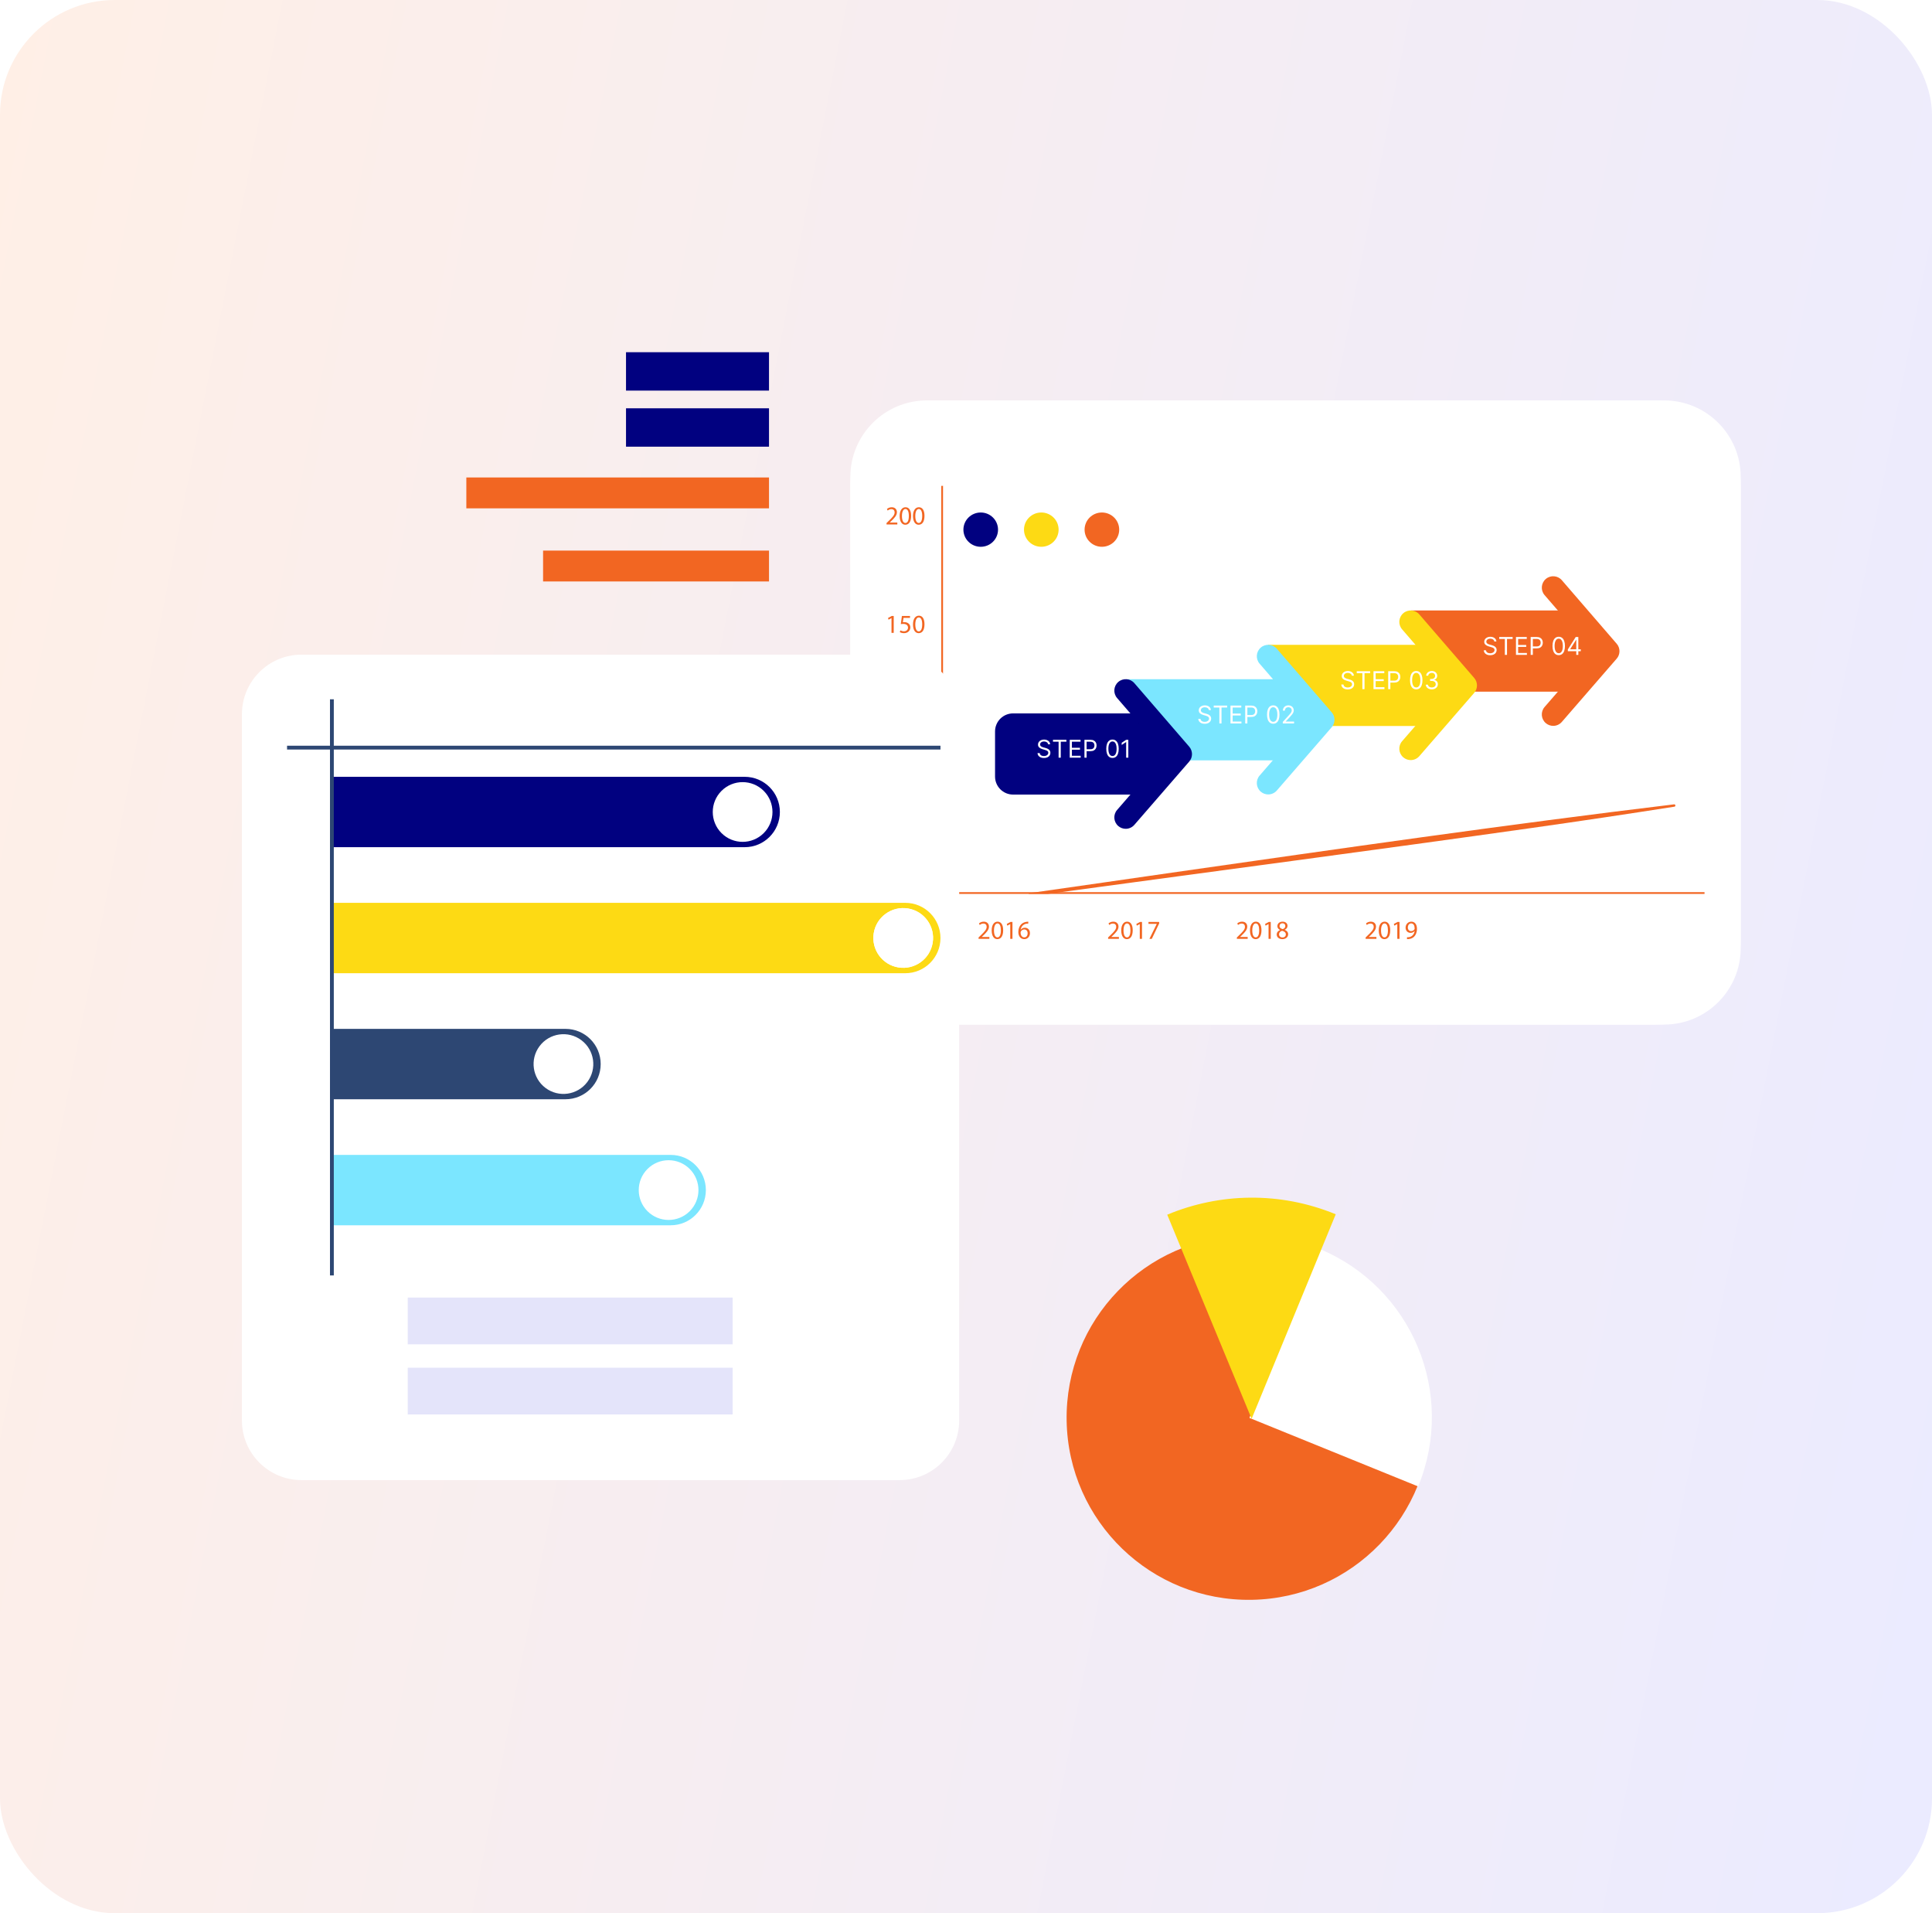 <svg xmlns="http://www.w3.org/2000/svg" width="505" height="500" viewBox="0 0 505 500" fill="none"><rect width="505" height="500" rx="30" fill="url(#paint0_linear_337_1146)"></rect><path d="M432.756 267.765H244.516C232.23 267.765 222.271 257.806 222.271 245.52V126.887C222.271 114.601 232.23 104.643 244.516 104.643H432.756C445.041 104.643 455 114.601 455 126.887V245.52C455 257.806 445.041 267.765 432.756 267.765Z" fill="white"></path><g filter="url(#filter0_d_337_1146)"><path d="M434.98 267.765H242.291C231.235 267.765 222.271 258.801 222.271 247.745V124.662C222.271 113.606 231.235 104.643 242.291 104.643H434.98C446.037 104.643 455 113.606 455 124.662V247.745C455 258.801 446.037 267.765 434.98 267.765Z" fill="white"></path></g><path d="M260.872 138.419C260.872 135.944 258.847 133.938 256.348 133.938C253.849 133.938 251.823 135.944 251.823 138.419C251.823 140.893 253.849 142.9 256.348 142.9C258.846 142.9 260.872 140.893 260.872 138.419Z" fill="#010180"></path><path d="M276.708 138.419C276.708 135.944 274.682 133.938 272.183 133.938C269.684 133.938 267.659 135.944 267.659 138.419C267.659 140.893 269.684 142.9 272.183 142.9C274.682 142.9 276.708 140.893 276.708 138.419Z" fill="#FDDA14"></path><path d="M292.545 138.419C292.545 135.944 290.519 133.938 288.02 133.938C285.521 133.938 283.496 135.944 283.496 138.419C283.496 140.893 285.521 142.9 288.02 142.9C290.519 142.9 292.545 140.893 292.545 138.419Z" fill="#F26622"></path><path d="M411.17 180.758H371.832L368.887 159.541H411.17L420.33 170.149L411.17 180.758Z" fill="#F26622"></path><path d="M405.987 189.699C405.295 189.699 404.6 189.459 404.036 188.971C402.792 187.892 402.659 186.011 403.738 184.768L416.39 170.18L403.734 155.524C402.659 154.279 402.797 152.397 404.042 151.322C405.287 150.247 407.168 150.384 408.244 151.631L422.586 168.238C423.554 169.358 423.553 171.02 422.582 172.137L408.24 188.673C407.649 189.352 406.821 189.699 405.987 189.699Z" fill="#F26622"></path><path d="M373.923 189.736H334.585L331.421 168.52H373.923L383.083 179.128L373.923 189.736Z" fill="#FDDA14"></path><path d="M368.74 198.643C368.048 198.643 367.353 198.402 366.789 197.914C365.546 196.835 365.412 194.954 366.491 193.711L379.144 179.123L366.488 164.468C365.412 163.222 365.55 161.34 366.796 160.266C368.039 159.19 369.921 159.327 370.998 160.574L385.34 177.181C386.307 178.301 386.306 179.963 385.335 181.081L370.994 197.616C370.403 198.294 369.574 198.643 368.74 198.643Z" fill="#FDDA14"></path><path d="M336.676 198.716H297.34L294.575 177.5H336.676L345.836 188.108L336.676 198.716Z" fill="#7BE6FF"></path><path d="M331.494 207.621C330.802 207.621 330.107 207.381 329.543 206.893C328.3 205.814 328.166 203.933 329.245 202.69L341.898 188.102L329.242 173.446C328.166 172.201 328.304 170.319 329.55 169.244C330.794 168.169 332.675 168.306 333.752 169.552L348.094 186.16C349.061 187.28 349.06 188.942 348.089 190.059L333.747 206.595C333.157 207.273 332.328 207.621 331.494 207.621Z" fill="#7BE6FF"></path><path d="M299.429 207.658H264.804C262.202 207.658 260.093 205.548 260.093 202.947V191.153C260.093 188.55 262.203 186.441 264.804 186.441H299.429L308.591 197.05L299.429 207.658Z" fill="#010180"></path><path d="M294.248 216.602C293.556 216.602 292.861 216.361 292.297 215.873C291.053 214.794 290.92 212.913 291.999 211.67L304.651 197.082L291.996 182.427C290.92 181.181 291.058 179.299 292.304 178.225C293.548 177.149 295.431 177.286 296.506 178.533L310.847 195.14C311.815 196.26 311.814 197.922 310.843 199.04L296.501 215.575C295.911 216.253 295.082 216.602 294.248 216.602Z" fill="#010180"></path><path d="M273.948 194.513C273.921 194.281 273.81 194.102 273.615 193.974C273.42 193.846 273.181 193.782 272.898 193.782C272.691 193.782 272.51 193.816 272.355 193.882C272.201 193.949 272.081 194.042 271.994 194.159C271.909 194.276 271.866 194.409 271.866 194.558C271.866 194.683 271.896 194.79 271.955 194.88C272.016 194.969 272.094 195.042 272.188 195.102C272.282 195.16 272.381 195.207 272.485 195.246C272.588 195.282 272.683 195.312 272.77 195.335L273.245 195.462C273.367 195.494 273.502 195.539 273.651 195.595C273.802 195.651 273.946 195.728 274.083 195.825C274.221 195.921 274.336 196.045 274.425 196.195C274.515 196.346 274.56 196.531 274.56 196.75C274.56 197.003 274.494 197.231 274.362 197.435C274.231 197.639 274.039 197.801 273.786 197.921C273.535 198.042 273.23 198.102 272.871 198.102C272.536 198.102 272.246 198.048 272.001 197.94C271.757 197.832 271.565 197.681 271.425 197.488C271.287 197.294 271.209 197.07 271.19 196.814H271.775C271.79 196.991 271.849 197.137 271.953 197.252C272.058 197.367 272.19 197.452 272.35 197.508C272.511 197.563 272.685 197.59 272.871 197.59C273.087 197.59 273.281 197.555 273.453 197.485C273.625 197.414 273.761 197.315 273.862 197.188C273.962 197.061 274.012 196.911 274.012 196.741C274.012 196.586 273.969 196.459 273.882 196.362C273.795 196.265 273.681 196.185 273.54 196.125C273.398 196.064 273.245 196.01 273.081 195.965L272.505 195.8C272.14 195.695 271.851 195.545 271.638 195.351C271.425 195.156 271.318 194.901 271.318 194.586C271.318 194.324 271.389 194.096 271.53 193.901C271.674 193.704 271.865 193.552 272.106 193.444C272.348 193.335 272.618 193.28 272.916 193.28C273.218 193.28 273.486 193.334 273.72 193.442C273.954 193.548 274.14 193.695 274.277 193.88C274.416 194.066 274.489 194.277 274.496 194.513H273.948ZM275.235 193.846V193.344H278.742V193.846H277.272V198.02H276.706V193.846H275.235ZM279.616 198.02V193.344H282.438V193.846H280.182V195.426H282.292V195.928H280.182V197.517H282.475V198.02H279.616ZM283.459 198.02V193.344H285.039C285.405 193.344 285.705 193.41 285.938 193.542C286.173 193.673 286.346 193.851 286.459 194.074C286.571 194.298 286.628 194.548 286.628 194.823C286.628 195.099 286.571 195.349 286.459 195.574C286.348 195.8 286.176 195.979 285.943 196.113C285.71 196.246 285.412 196.312 285.048 196.312H283.915V195.809H285.029C285.281 195.809 285.482 195.766 285.634 195.679C285.787 195.593 285.897 195.475 285.966 195.328C286.036 195.179 286.071 195.01 286.071 194.823C286.071 194.636 286.036 194.468 285.966 194.321C285.897 194.173 285.786 194.058 285.632 193.974C285.478 193.889 285.275 193.846 285.02 193.846H284.025V198.02H283.459ZM290.791 198.083C290.447 198.083 290.154 197.99 289.912 197.803C289.67 197.614 289.485 197.341 289.357 196.983C289.229 196.624 289.165 196.19 289.165 195.682C289.165 195.176 289.229 194.745 289.357 194.387C289.487 194.028 289.672 193.754 289.914 193.565C290.158 193.375 290.45 193.28 290.791 193.28C291.132 193.28 291.423 193.375 291.665 193.565C291.909 193.754 292.095 194.028 292.222 194.387C292.352 194.745 292.417 195.176 292.417 195.682C292.417 196.19 292.353 196.624 292.225 196.983C292.097 197.341 291.912 197.614 291.67 197.803C291.428 197.99 291.135 198.083 290.791 198.083ZM290.791 197.581C291.132 197.581 291.397 197.417 291.585 197.088C291.774 196.759 291.869 196.29 291.869 195.682C291.869 195.277 291.825 194.932 291.738 194.647C291.653 194.363 291.53 194.146 291.369 193.997C291.209 193.847 291.016 193.773 290.791 193.773C290.453 193.773 290.189 193.94 289.999 194.273C289.808 194.605 289.713 195.074 289.713 195.682C289.713 196.086 289.756 196.43 289.841 196.714C289.926 196.997 290.049 197.212 290.209 197.36C290.37 197.507 290.564 197.581 290.791 197.581ZM294.928 193.344V198.02H294.362V193.937H294.334L293.193 194.695V194.12L294.362 193.344H294.928Z" fill="white"></path><path d="M315.968 185.571C315.94 185.34 315.829 185.16 315.634 185.032C315.44 184.905 315.201 184.841 314.918 184.841C314.711 184.841 314.529 184.874 314.374 184.941C314.22 185.008 314.1 185.1 314.013 185.217C313.928 185.335 313.886 185.468 313.886 185.617C313.886 185.742 313.915 185.849 313.975 185.939C314.036 186.027 314.113 186.101 314.208 186.16C314.302 186.218 314.401 186.266 314.504 186.304C314.608 186.341 314.703 186.37 314.79 186.393L315.265 186.521C315.386 186.553 315.522 186.597 315.671 186.653C315.822 186.71 315.966 186.787 316.103 186.884C316.241 186.98 316.355 187.103 316.445 187.254C316.535 187.405 316.58 187.59 316.58 187.809C316.58 188.061 316.513 188.29 316.381 188.494C316.25 188.698 316.058 188.86 315.806 188.98C315.555 189.1 315.249 189.16 314.89 189.16C314.555 189.16 314.265 189.106 314.02 188.998C313.777 188.89 313.585 188.739 313.445 188.546C313.306 188.353 313.228 188.128 313.21 187.873H313.794C313.809 188.049 313.869 188.195 313.972 188.311C314.077 188.425 314.21 188.51 314.37 188.567C314.531 188.621 314.704 188.649 314.89 188.649C315.106 188.649 315.3 188.614 315.472 188.544C315.644 188.472 315.781 188.373 315.881 188.247C315.982 188.119 316.032 187.97 316.032 187.8C316.032 187.644 315.988 187.518 315.902 187.421C315.815 187.323 315.701 187.244 315.559 187.183C315.418 187.122 315.265 187.069 315.1 187.023L314.525 186.859C314.16 186.754 313.87 186.604 313.657 186.409C313.444 186.214 313.338 185.959 313.338 185.644C313.338 185.382 313.408 185.154 313.55 184.959C313.693 184.763 313.885 184.611 314.125 184.503C314.367 184.393 314.638 184.338 314.936 184.338C315.237 184.338 315.505 184.392 315.739 184.5C315.974 184.607 316.16 184.753 316.297 184.939C316.435 185.125 316.508 185.335 316.516 185.571H315.968ZM317.255 184.905V184.402H320.762V184.905H319.291V189.078H318.725V184.905H317.255ZM321.636 189.078V184.402H324.458V184.905H322.202V186.484H324.312V186.987H322.202V188.576H324.494V189.078H321.636ZM325.478 189.078V184.402H327.058C327.425 184.402 327.725 184.468 327.958 184.601C328.192 184.732 328.366 184.909 328.478 185.133C328.591 185.357 328.647 185.606 328.647 185.882C328.647 186.157 328.591 186.408 328.478 186.633C328.367 186.858 328.195 187.038 327.962 187.172C327.729 187.304 327.431 187.37 327.067 187.37H325.935V186.868H327.049C327.3 186.868 327.502 186.825 327.654 186.738C327.806 186.651 327.917 186.534 327.985 186.386C328.055 186.237 328.09 186.069 328.09 185.882C328.09 185.695 328.055 185.527 327.985 185.379C327.917 185.232 327.805 185.116 327.652 185.032C327.498 184.947 327.294 184.905 327.04 184.905H326.044V189.078H325.478ZM332.81 189.142C332.466 189.142 332.173 189.048 331.931 188.861C331.689 188.672 331.505 188.399 331.377 188.042C331.249 187.682 331.185 187.249 331.185 186.74C331.185 186.235 331.249 185.803 331.377 185.446C331.506 185.086 331.692 184.812 331.934 184.624C332.177 184.433 332.47 184.338 332.81 184.338C333.151 184.338 333.443 184.433 333.685 184.624C333.928 184.812 334.114 185.086 334.242 185.446C334.371 185.803 334.436 186.235 334.436 186.74C334.436 187.249 334.372 187.682 334.244 188.042C334.116 188.399 333.931 188.672 333.689 188.861C333.447 189.048 333.154 189.142 332.81 189.142ZM332.81 188.64C333.151 188.64 333.416 188.475 333.605 188.147C333.794 187.818 333.888 187.349 333.888 186.74C333.888 186.335 333.845 185.991 333.758 185.706C333.673 185.421 333.549 185.204 333.388 185.055C333.228 184.906 333.036 184.831 332.81 184.831C332.473 184.831 332.208 184.998 332.018 185.332C331.828 185.663 331.733 186.133 331.733 186.74C331.733 187.145 331.775 187.489 331.861 187.772C331.946 188.055 332.068 188.271 332.228 188.418C332.39 188.566 332.584 188.64 332.81 188.64ZM335.304 189.078V188.667L336.847 186.978C337.028 186.78 337.177 186.608 337.295 186.462C337.412 186.314 337.499 186.176 337.555 186.046C337.613 185.915 337.642 185.778 337.642 185.635C337.642 185.471 337.602 185.328 337.523 185.208C337.445 185.088 337.339 184.995 337.203 184.93C337.068 184.864 336.916 184.831 336.747 184.831C336.567 184.831 336.41 184.869 336.276 184.943C336.144 185.016 336.041 185.119 335.968 185.252C335.897 185.384 335.861 185.539 335.861 185.717H335.322C335.322 185.443 335.385 185.203 335.511 184.996C335.638 184.789 335.81 184.628 336.027 184.512C336.247 184.396 336.492 184.338 336.765 184.338C337.039 184.338 337.282 184.396 337.493 184.512C337.705 184.628 337.871 184.784 337.991 184.98C338.111 185.176 338.171 185.395 338.171 185.635C338.171 185.807 338.14 185.975 338.078 186.14C338.017 186.303 337.91 186.484 337.758 186.685C337.607 186.885 337.398 187.128 337.13 187.416L336.08 188.539V188.576H338.253V189.078H335.304Z" fill="white"></path><path d="M353.346 176.591C353.319 176.359 353.208 176.18 353.013 176.052C352.818 175.924 352.579 175.86 352.296 175.86C352.089 175.86 351.908 175.894 351.753 175.961C351.599 176.028 351.479 176.12 351.392 176.237C351.307 176.354 351.264 176.487 351.264 176.636C351.264 176.761 351.294 176.869 351.353 176.958C351.414 177.047 351.492 177.12 351.586 177.18C351.681 177.238 351.779 177.286 351.883 177.324C351.986 177.36 352.082 177.39 352.168 177.413L352.643 177.541C352.765 177.573 352.9 177.617 353.05 177.673C353.2 177.729 353.344 177.806 353.481 177.904C353.62 177.999 353.734 178.123 353.824 178.273C353.913 178.424 353.958 178.609 353.958 178.828C353.958 179.081 353.892 179.309 353.76 179.513C353.629 179.717 353.437 179.879 353.184 179.999C352.933 180.12 352.628 180.18 352.269 180.18C351.934 180.18 351.644 180.126 351.399 180.018C351.155 179.91 350.964 179.759 350.824 179.566C350.685 179.372 350.607 179.148 350.588 178.892H351.173C351.188 179.069 351.248 179.215 351.351 179.331C351.456 179.445 351.588 179.53 351.748 179.586C351.91 179.641 352.083 179.668 352.269 179.668C352.485 179.668 352.679 179.633 352.851 179.563C353.023 179.492 353.159 179.393 353.26 179.267C353.36 179.139 353.41 178.99 353.41 178.819C353.41 178.664 353.367 178.538 353.28 178.44C353.193 178.343 353.079 178.264 352.938 178.203C352.796 178.142 352.643 178.088 352.479 178.043L351.904 177.878C351.538 177.773 351.249 177.624 351.036 177.429C350.823 177.234 350.716 176.979 350.716 176.664C350.716 176.402 350.787 176.174 350.929 175.979C351.072 175.783 351.263 175.63 351.504 175.522C351.746 175.413 352.016 175.358 352.314 175.358C352.616 175.358 352.884 175.412 353.118 175.52C353.353 175.627 353.538 175.773 353.675 175.958C353.814 176.144 353.887 176.355 353.894 176.591H353.346ZM354.634 175.924V175.422H358.14V175.924H356.67V180.098H356.104V175.924H354.634ZM359.014 180.098V175.422H361.836V175.924H359.581V177.504H361.69V178.006H359.581V179.595H361.873V180.098H359.014ZM362.857 180.098V175.422H364.437C364.804 175.422 365.103 175.488 365.336 175.62C365.571 175.751 365.744 175.929 365.857 176.152C365.97 176.376 366.026 176.626 366.026 176.901C366.026 177.177 365.97 177.427 365.857 177.652C365.746 177.878 365.574 178.057 365.341 178.191C365.108 178.324 364.81 178.39 364.446 178.39H363.313V177.888H364.428C364.679 177.888 364.88 177.844 365.033 177.757C365.185 177.671 365.295 177.553 365.364 177.406C365.434 177.257 365.469 177.088 365.469 176.901C365.469 176.714 365.434 176.547 365.364 176.399C365.295 176.251 365.184 176.136 365.03 176.052C364.877 175.967 364.673 175.924 364.419 175.924H363.423V180.098H362.857ZM370.189 180.162C369.845 180.162 369.552 180.068 369.31 179.881C369.068 179.692 368.883 179.419 368.755 179.061C368.627 178.702 368.564 178.268 368.564 177.76C368.564 177.254 368.627 176.823 368.755 176.465C368.885 176.106 369.07 175.832 369.312 175.643C369.556 175.453 369.848 175.358 370.189 175.358C370.53 175.358 370.822 175.453 371.064 175.643C371.307 175.832 371.493 176.106 371.621 176.465C371.75 176.823 371.815 177.254 371.815 177.76C371.815 178.268 371.751 178.702 371.623 179.061C371.495 179.419 371.31 179.692 371.068 179.881C370.826 180.068 370.533 180.162 370.189 180.162ZM370.189 179.659C370.53 179.659 370.795 179.495 370.984 179.166C371.172 178.837 371.267 178.369 371.267 177.76C371.267 177.355 371.223 177.01 371.137 176.725C371.051 176.441 370.928 176.224 370.767 176.075C370.607 175.926 370.414 175.851 370.189 175.851C369.851 175.851 369.587 176.018 369.397 176.351C369.207 176.683 369.111 177.152 369.111 177.76C369.111 178.165 369.154 178.509 369.239 178.792C369.325 179.075 369.447 179.29 369.607 179.438C369.768 179.585 369.962 179.659 370.189 179.659ZM374.262 180.162C373.961 180.162 373.692 180.11 373.456 180.006C373.222 179.903 373.035 179.759 372.897 179.575C372.76 179.389 372.685 179.174 372.673 178.929H373.249C373.261 179.079 373.312 179.21 373.404 179.319C373.495 179.427 373.615 179.511 373.762 179.57C373.91 179.63 374.074 179.659 374.253 179.659C374.454 179.659 374.632 179.624 374.787 179.554C374.943 179.484 375.064 179.387 375.153 179.262C375.241 179.137 375.285 178.993 375.285 178.828C375.285 178.656 375.242 178.505 375.157 178.374C375.072 178.241 374.947 178.138 374.783 178.063C374.618 177.989 374.417 177.952 374.18 177.952H373.806V177.449H374.18C374.366 177.449 374.529 177.416 374.669 177.349C374.81 177.282 374.921 177.187 375 177.066C375.08 176.944 375.121 176.801 375.121 176.636C375.121 176.478 375.086 176.34 375.016 176.223C374.946 176.106 374.847 176.015 374.719 175.949C374.593 175.884 374.443 175.851 374.271 175.851C374.11 175.851 373.958 175.881 373.815 175.94C373.673 175.998 373.558 176.082 373.468 176.194C373.378 176.303 373.329 176.436 373.322 176.591H372.774C372.783 176.346 372.857 176.131 372.995 175.947C373.134 175.761 373.315 175.617 373.538 175.513C373.764 175.41 374.011 175.358 374.281 175.358C374.57 175.358 374.818 175.416 375.025 175.534C375.232 175.649 375.391 175.802 375.502 175.993C375.613 176.183 375.669 176.388 375.669 176.609C375.669 176.872 375.599 177.097 375.461 177.283C375.324 177.468 375.137 177.597 374.902 177.668V177.705C375.197 177.754 375.427 177.879 375.593 178.082C375.759 178.283 375.842 178.531 375.842 178.828C375.842 179.082 375.773 179.311 375.634 179.513C375.497 179.714 375.31 179.872 375.073 179.988C374.835 180.104 374.565 180.162 374.262 180.162Z" fill="white"></path><path d="M390.589 167.647C390.562 167.416 390.451 167.236 390.256 167.109C390.061 166.981 389.822 166.917 389.539 166.917C389.332 166.917 389.151 166.95 388.996 167.017C388.842 167.084 388.722 167.176 388.635 167.294C388.55 167.411 388.507 167.544 388.507 167.693C388.507 167.818 388.537 167.925 388.596 168.015C388.657 168.103 388.734 168.177 388.829 168.236C388.923 168.294 389.022 168.342 389.126 168.38C389.229 168.417 389.324 168.447 389.411 168.469L389.886 168.597C390.008 168.629 390.143 168.673 390.292 168.73C390.443 168.786 390.587 168.863 390.724 168.96C390.862 169.056 390.977 169.179 391.066 169.33C391.156 169.481 391.201 169.666 391.201 169.885C391.201 170.138 391.135 170.366 391.002 170.57C390.871 170.774 390.68 170.936 390.427 171.056C390.176 171.176 389.871 171.236 389.512 171.236C389.177 171.236 388.887 171.182 388.642 171.074C388.398 170.966 388.206 170.816 388.066 170.622C387.928 170.429 387.849 170.205 387.831 169.949H388.416C388.431 170.125 388.49 170.271 388.594 170.387C388.699 170.501 388.831 170.587 388.991 170.643C389.152 170.698 389.326 170.725 389.512 170.725C389.728 170.725 389.922 170.69 390.094 170.62C390.266 170.549 390.402 170.45 390.502 170.323C390.603 170.195 390.653 170.046 390.653 169.876C390.653 169.72 390.61 169.594 390.523 169.497C390.436 169.399 390.322 169.32 390.18 169.259C390.039 169.198 389.886 169.145 389.722 169.099L389.146 168.935C388.781 168.83 388.492 168.68 388.279 168.485C388.066 168.29 387.959 168.036 387.959 167.72C387.959 167.459 388.03 167.23 388.171 167.036C388.314 166.839 388.506 166.687 388.747 166.579C388.989 166.469 389.259 166.415 389.557 166.415C389.859 166.415 390.126 166.469 390.361 166.577C390.595 166.683 390.781 166.829 390.918 167.015C391.056 167.201 391.129 167.411 391.137 167.647H390.589ZM391.876 166.981V166.478H395.383V166.981H393.913V171.154H393.347V166.981H391.876ZM396.257 171.154V166.478H399.079V166.981H396.823V168.561H398.933V169.063H396.823V170.652H399.116V171.154H396.257ZM400.1 171.154V166.478H401.679C402.046 166.478 402.346 166.545 402.579 166.677C402.813 166.808 402.987 166.985 403.1 167.209C403.212 167.433 403.269 167.682 403.269 167.958C403.269 168.233 403.212 168.484 403.1 168.709C402.988 168.934 402.816 169.114 402.584 169.248C402.351 169.38 402.052 169.447 401.689 169.447H400.556V168.944H401.67C401.921 168.944 402.123 168.901 402.275 168.814C402.428 168.727 402.538 168.61 402.606 168.462C402.676 168.313 402.711 168.145 402.711 167.958C402.711 167.771 402.676 167.603 402.606 167.456C402.538 167.308 402.427 167.192 402.273 167.109C402.119 167.023 401.915 166.981 401.661 166.981H400.666V171.154H400.1ZM407.432 171.218C407.088 171.218 406.795 171.125 406.553 170.937C406.311 170.749 406.126 170.475 405.998 170.118C405.87 169.759 405.806 169.325 405.806 168.816C405.806 168.311 405.87 167.88 405.998 167.522C406.127 167.163 406.313 166.889 406.555 166.7C406.799 166.51 407.091 166.415 407.432 166.415C407.773 166.415 408.064 166.51 408.306 166.7C408.55 166.889 408.735 167.163 408.863 167.522C408.993 167.88 409.057 168.311 409.057 168.816C409.057 169.325 408.993 169.759 408.866 170.118C408.738 170.475 408.553 170.749 408.311 170.937C408.069 171.125 407.776 171.218 407.432 171.218ZM407.432 170.716C407.773 170.716 408.038 170.552 408.226 170.223C408.415 169.894 408.509 169.425 408.509 168.816C408.509 168.411 408.466 168.067 408.379 167.782C408.294 167.497 408.171 167.281 408.009 167.131C407.85 166.982 407.657 166.908 407.432 166.908C407.094 166.908 406.83 167.074 406.64 167.408C406.449 167.739 406.354 168.209 406.354 168.816C406.354 169.221 406.397 169.565 406.482 169.848C406.567 170.131 406.69 170.347 406.85 170.494C407.011 170.642 407.205 170.716 407.432 170.716ZM409.815 170.195V169.73L411.87 166.478H412.208V167.2H411.98L410.427 169.657V169.693H413.194V170.195H409.815ZM412.016 171.154V170.054V169.837V166.478H412.555V171.154H412.016Z" fill="white"></path><path d="M255.783 245.365V244.998L256.253 244.542C257.381 243.466 257.892 242.896 257.899 242.229C257.899 241.78 257.681 241.365 257.022 241.365C256.621 241.365 256.287 241.57 256.083 241.739L255.892 241.317C256.198 241.059 256.634 240.869 257.143 240.869C258.097 240.869 258.498 241.522 258.498 242.155C258.498 242.971 257.905 243.631 256.974 244.528L256.621 244.855V244.869H258.607V245.365H255.783Z" fill="#F26622"></path><path d="M262.213 243.107C262.213 244.611 261.656 245.44 260.676 245.44C259.811 245.44 259.226 244.631 259.213 243.168C259.213 241.686 259.852 240.869 260.75 240.869C261.682 240.869 262.213 241.698 262.213 243.107ZM259.811 243.175C259.811 244.325 260.165 244.978 260.71 244.978C261.322 244.978 261.614 244.264 261.614 243.134C261.614 242.045 261.335 241.331 260.717 241.331C260.193 241.331 259.811 241.97 259.811 243.175Z" fill="#F26622"></path><path d="M264.064 241.501H264.05L263.282 241.915L263.166 241.461L264.133 240.943H264.643V245.365H264.064V241.501Z" fill="#F26622"></path><path d="M268.779 241.364C268.657 241.358 268.5 241.364 268.331 241.391C267.391 241.548 266.895 242.234 266.794 242.963H266.814C267.025 242.683 267.392 242.452 267.883 242.452C268.665 242.452 269.215 243.017 269.215 243.88C269.215 244.69 268.664 245.438 267.746 245.438C266.801 245.438 266.181 244.703 266.181 243.554C266.181 242.683 266.495 241.997 266.93 241.561C267.297 241.201 267.787 240.976 268.344 240.908C268.521 240.882 268.671 240.875 268.779 240.875V241.364ZM268.609 243.916C268.609 243.283 268.249 242.901 267.698 242.901C267.338 242.901 267.004 243.126 266.841 243.445C266.8 243.513 266.773 243.602 266.773 243.711C266.786 244.44 267.12 244.977 267.745 244.977C268.261 244.977 268.609 244.548 268.609 243.916Z" fill="#F26622"></path><path d="M236.112 218.16H234.425L234.255 219.296C234.356 219.282 234.452 219.269 234.615 219.269C234.956 219.269 235.296 219.343 235.568 219.507C235.915 219.705 236.201 220.085 236.201 220.643C236.201 221.507 235.514 222.153 234.554 222.153C234.071 222.153 233.663 222.017 233.452 221.88L233.602 221.424C233.786 221.533 234.146 221.669 234.547 221.669C235.112 221.669 235.595 221.302 235.595 220.71C235.588 220.139 235.207 219.731 234.323 219.731C234.071 219.731 233.875 219.757 233.711 219.778L233.997 217.656H236.113L236.112 218.16Z" fill="#F26622"></path><path d="M239.902 219.82C239.902 221.324 239.345 222.153 238.365 222.153C237.502 222.153 236.915 221.344 236.902 219.881C236.902 218.398 237.542 217.582 238.44 217.582C239.371 217.582 239.902 218.412 239.902 219.82ZM237.502 219.888C237.502 221.038 237.855 221.691 238.399 221.691C239.011 221.691 239.303 220.977 239.303 219.846C239.303 218.758 239.025 218.044 238.406 218.044C237.881 218.045 237.502 218.683 237.502 219.888Z" fill="#F26622"></path><path d="M233.027 189.876H233.013L232.245 190.29L232.129 189.836L233.096 189.318H233.606V193.74H233.027V189.876Z" fill="#F26622"></path><path d="M238.157 191.482C238.157 192.986 237.6 193.815 236.62 193.815C235.757 193.815 235.171 193.006 235.158 191.543C235.158 190.061 235.797 189.244 236.696 189.244C237.627 189.244 238.157 190.074 238.157 191.482ZM235.757 191.55C235.757 192.7 236.111 193.353 236.655 193.353C237.266 193.353 237.559 192.639 237.559 191.509C237.559 190.42 237.281 189.706 236.661 189.706C236.138 189.707 235.757 190.345 235.757 191.55Z" fill="#F26622"></path><path d="M241.647 191.482C241.647 192.986 241.09 193.815 240.11 193.815C239.247 193.815 238.661 193.006 238.647 191.543C238.647 190.061 239.287 189.244 240.186 189.244C241.117 189.244 241.647 190.074 241.647 191.482ZM239.247 191.55C239.247 192.7 239.601 193.353 240.145 193.353C240.756 193.353 241.049 192.639 241.049 191.509C241.049 190.42 240.771 189.706 240.151 189.706C239.626 189.707 239.247 190.345 239.247 191.55Z" fill="#F26622"></path><path d="M233.027 161.536H233.013L232.245 161.951L232.129 161.496L233.096 160.979H233.606V165.401H233.027V161.536Z" fill="#F26622"></path><path d="M237.859 161.482H236.172L236.002 162.618C236.103 162.605 236.199 162.591 236.362 162.591C236.703 162.591 237.043 162.666 237.316 162.829C237.662 163.027 237.948 163.408 237.948 163.965C237.948 164.829 237.261 165.475 236.302 165.475C235.819 165.475 235.412 165.339 235.2 165.203L235.35 164.747C235.534 164.856 235.894 164.991 236.296 164.991C236.861 164.991 237.343 164.624 237.343 164.033C237.337 163.461 236.956 163.053 236.071 163.053C235.82 163.053 235.623 163.079 235.459 163.101L235.745 160.979H237.862V161.482H237.859Z" fill="#F26622"></path><path d="M241.647 163.142C241.647 164.646 241.09 165.475 240.11 165.475C239.247 165.475 238.661 164.666 238.647 163.203C238.647 161.721 239.287 160.904 240.186 160.904C241.117 160.903 241.647 161.733 241.647 163.142ZM239.247 163.209C239.247 164.359 239.601 165.012 240.145 165.012C240.756 165.012 241.049 164.298 241.049 163.168C241.049 162.079 240.771 161.365 240.151 161.365C239.626 161.366 239.247 162.005 239.247 163.209Z" fill="#F26622"></path><path d="M231.728 137.062V136.695L232.197 136.239C233.326 135.163 233.836 134.593 233.844 133.927C233.844 133.477 233.626 133.062 232.967 133.062C232.565 133.062 232.231 133.267 232.028 133.436L231.837 133.015C232.142 132.757 232.578 132.566 233.088 132.566C234.041 132.566 234.441 133.219 234.441 133.852C234.441 134.668 233.85 135.328 232.918 136.226L232.564 136.553V136.566H234.549V137.062H231.728Z" fill="#F26622"></path><path d="M238.157 134.802C238.157 136.306 237.6 137.136 236.62 137.136C235.757 137.136 235.171 136.326 235.158 134.863C235.158 133.381 235.797 132.564 236.696 132.564C237.627 132.564 238.157 133.394 238.157 134.802ZM235.757 134.87C235.757 136.02 236.111 136.673 236.655 136.673C237.266 136.673 237.559 135.959 237.559 134.829C237.559 133.74 237.281 133.026 236.661 133.026C236.138 133.027 235.757 133.667 235.757 134.87Z" fill="#F26622"></path><path d="M241.648 134.802C241.648 136.306 241.09 137.136 240.111 137.136C239.247 137.136 238.661 136.326 238.648 134.863C238.648 133.381 239.287 132.564 240.186 132.564C241.117 132.564 241.648 133.394 241.648 134.802ZM239.247 134.87C239.247 136.02 239.601 136.673 240.145 136.673C240.757 136.673 241.049 135.959 241.049 134.829C241.049 133.74 240.771 133.026 240.152 133.026C239.627 133.027 239.247 133.667 239.247 134.87Z" fill="#F26622"></path><path d="M289.645 245.365V244.998L290.114 244.542C291.243 243.466 291.753 242.896 291.76 242.229C291.76 241.78 291.542 241.365 290.884 241.365C290.482 241.365 290.149 241.57 289.945 241.739L289.754 241.317C290.06 241.059 290.496 240.869 291.005 240.869C291.958 240.869 292.36 241.522 292.36 242.155C292.36 242.971 291.767 243.631 290.836 244.528L290.482 244.855V244.869H292.469V245.365H289.645Z" fill="#F26622"></path><path d="M296.075 243.107C296.075 244.611 295.517 245.44 294.538 245.44C293.673 245.44 293.088 244.631 293.075 243.168C293.075 241.686 293.713 240.869 294.612 240.869C295.544 240.869 296.075 241.698 296.075 243.107ZM293.673 243.175C293.673 244.325 294.027 244.978 294.572 244.978C295.184 244.978 295.476 244.264 295.476 243.134C295.476 242.045 295.197 241.331 294.579 241.331C294.055 241.331 293.673 241.97 293.673 243.175Z" fill="#F26622"></path><path d="M297.925 241.501H297.912L297.143 241.915L297.028 241.461L297.994 240.943H298.505V245.365H297.925V241.501Z" fill="#F26622"></path><path d="M302.988 240.943V241.338L301.063 245.365H300.443L302.362 241.454V241.441H300.199V240.943H302.988Z" fill="#F26622"></path><path d="M323.301 245.365V244.998L323.77 244.542C324.899 243.466 325.41 242.896 325.416 242.229C325.416 241.78 325.198 241.365 324.54 241.365C324.139 241.365 323.805 241.57 323.601 241.739L323.41 241.317C323.716 241.059 324.152 240.869 324.661 240.869C325.614 240.869 326.016 241.522 326.016 242.155C326.016 242.971 325.423 243.631 324.492 244.528L324.139 244.855V244.869H326.125V245.365H323.301Z" fill="#F26622"></path><path d="M329.73 243.107C329.73 244.611 329.172 245.44 328.193 245.44C327.328 245.44 326.743 244.631 326.73 243.168C326.73 241.686 327.368 240.869 328.267 240.869C329.199 240.869 329.73 241.698 329.73 243.107ZM327.328 243.175C327.328 244.325 327.682 244.978 328.227 244.978C328.839 244.978 329.131 244.264 329.131 243.134C329.131 242.045 328.852 241.331 328.234 241.331C327.71 241.331 327.328 241.97 327.328 243.175Z" fill="#F26622"></path><path d="M331.581 241.501H331.567L330.799 241.915L330.683 241.461L331.65 240.943H332.16V245.365H331.581V241.501Z" fill="#F26622"></path><path d="M333.718 244.242C333.718 243.684 334.052 243.29 334.596 243.059L334.589 243.039C334.1 242.808 333.888 242.426 333.888 242.046C333.888 241.345 334.48 240.869 335.255 240.869C336.113 240.869 336.541 241.406 336.541 241.958C336.541 242.332 336.359 242.733 335.814 242.992V243.012C336.364 243.23 336.705 243.619 336.705 244.156C336.705 244.924 336.044 245.441 335.201 245.441C334.275 245.44 333.718 244.889 333.718 244.242ZM336.099 244.216C336.099 243.679 335.726 243.421 335.126 243.249C334.61 243.399 334.331 243.739 334.331 244.161C334.311 244.609 334.651 245.004 335.216 245.004C335.753 245.004 336.099 244.672 336.099 244.216ZM334.453 242.005C334.453 242.446 334.786 242.684 335.296 242.821C335.677 242.692 335.97 242.42 335.97 242.018C335.97 241.664 335.76 241.297 335.222 241.297C334.725 241.297 334.453 241.624 334.453 242.005Z" fill="#F26622"></path><path d="M356.956 245.365V244.998L357.425 244.542C358.554 243.466 359.065 242.896 359.072 242.229C359.072 241.78 358.854 241.365 358.195 241.365C357.793 241.365 357.46 241.57 357.256 241.739L357.065 241.317C357.371 241.059 357.807 240.869 358.316 240.869C359.269 240.869 359.67 241.522 359.67 242.155C359.67 242.971 359.078 243.631 358.146 244.528L357.792 244.855V244.869H359.777V245.365H356.956Z" fill="#F26622"></path><path d="M363.385 243.107C363.385 244.611 362.828 245.44 361.848 245.44C360.985 245.44 360.399 244.631 360.386 243.168C360.386 241.686 361.025 240.869 361.924 240.869C362.855 240.869 363.385 241.698 363.385 243.107ZM360.985 243.175C360.985 244.325 361.339 244.978 361.883 244.978C362.494 244.978 362.787 244.264 362.787 243.134C362.787 242.045 362.509 241.331 361.889 241.331C361.365 241.331 360.985 241.97 360.985 243.175Z" fill="#F26622"></path><path d="M365.236 241.501H365.222L364.453 241.915L364.338 241.461L365.304 240.943H365.815V245.365H365.236V241.501Z" fill="#F26622"></path><path d="M367.774 244.943C367.903 244.957 368.053 244.943 368.257 244.923C368.604 244.875 368.931 244.733 369.182 244.495C369.475 244.229 369.686 243.842 369.767 243.318H369.747C369.503 243.617 369.149 243.794 368.707 243.794C367.912 243.794 367.402 243.196 367.402 242.441C367.402 241.604 368.007 240.869 368.911 240.869C369.815 240.869 370.373 241.604 370.373 242.733C370.373 243.706 370.046 244.386 369.612 244.807C369.271 245.141 368.802 245.345 368.326 245.399C368.108 245.434 367.918 245.44 367.774 245.434V244.943ZM367.992 242.4C367.992 242.95 368.326 243.338 368.842 243.338C369.243 243.338 369.556 243.141 369.713 242.877C369.746 242.822 369.767 242.754 369.767 242.659C369.767 241.903 369.488 241.325 368.863 241.325C368.353 241.324 367.992 241.773 367.992 242.4Z" fill="#F26622"></path><path d="M246.037 126.987V245.366H246.494V126.967C246.342 126.973 246.191 126.98 246.037 126.987Z" fill="#F26622"></path><path d="M445.543 233.16H233.35V233.617H445.543V233.16Z" fill="#F26622"></path><path d="M437.659 210.824C425.308 212.761 412.939 214.606 400.552 216.36C359.498 222.17 318.38 227.569 277.29 233.16C276.167 233.305 275.052 233.461 273.928 233.617H268.857C268.903 233.507 269.013 233.424 269.167 233.398C269.725 233.315 270.291 233.242 270.848 233.16C282.669 231.497 294.481 229.752 306.302 228.062C350.014 221.814 393.735 215.492 437.575 210.213C437.98 210.157 438.062 210.77 437.659 210.824Z" fill="#F26622"></path><g filter="url(#filter1_d_337_1146)"><path d="M63.238 371.244V186.663C63.238 178.063 70.21 171.092 78.809 171.092H235.145C243.744 171.092 250.715 178.063 250.715 186.663V371.244C250.715 379.843 243.744 386.815 235.145 386.815H78.809C70.21 386.815 63.238 379.843 63.238 371.244Z" fill="white"></path></g><path d="M194.653 221.406H86.752V203.014H194.653C199.732 203.014 203.849 207.131 203.849 212.211C203.849 217.289 199.732 221.406 194.653 221.406Z" fill="#010180"></path><path d="M236.63 254.344H86.752V235.951H236.63C241.709 235.951 245.826 240.069 245.826 245.148C245.826 250.226 241.709 254.344 236.63 254.344Z" fill="#FDDA14"></path><path d="M147.814 287.281H86.752V268.889H147.813C152.893 268.889 157.01 273.006 157.01 278.086C157.01 283.164 152.893 287.281 147.814 287.281Z" fill="#2D4773"></path><path d="M175.306 320.219H86.752V301.826H175.306C180.385 301.826 184.503 305.944 184.503 311.023C184.503 316.101 180.385 320.219 175.306 320.219Z" fill="#7BE6FF"></path><path d="M199.63 217.727C202.678 214.68 202.678 209.738 199.63 206.691C196.582 203.643 191.641 203.643 188.593 206.691C185.545 209.738 185.545 214.68 188.593 217.727C191.641 220.775 196.582 220.775 199.63 217.727Z" fill="white"></path><path d="M243.792 246.374C244.48 242.119 241.589 238.112 237.334 237.423C233.079 236.735 229.071 239.626 228.383 243.881C227.695 248.137 230.586 252.144 234.841 252.832C239.096 253.521 243.104 250.629 243.792 246.374Z" fill="white"></path><path d="M243.792 246.374C244.48 242.119 241.589 238.112 237.334 237.423C233.079 236.735 229.071 239.626 228.383 243.881C227.695 248.137 230.586 252.144 234.841 252.832C239.096 253.521 243.104 250.629 243.792 246.374Z" fill="white"></path><path d="M153.522 282.766C156.107 279.316 155.405 274.425 151.956 271.84C148.506 269.256 143.615 269.957 141.031 273.407C138.446 276.856 139.147 281.747 142.597 284.332C146.046 286.916 150.938 286.215 153.522 282.766Z" fill="white"></path><path d="M180.284 316.54C183.331 313.492 183.331 308.551 180.284 305.503C177.236 302.455 172.295 302.455 169.247 305.503C166.199 308.551 166.199 313.492 169.247 316.54C172.295 319.588 177.236 319.588 180.284 316.54Z" fill="white"></path><path d="M245.826 195.391H75.032" stroke="#2D4773" stroke-miterlimit="10" stroke-linejoin="round"></path><path d="M86.752 182.754V333.327" stroke="#2D4773" stroke-miterlimit="10" stroke-linejoin="round"></path><path d="M191.503 339.117H106.579V351.335H191.503V339.117Z" fill="#E4E4FA"></path><path d="M191.503 357.443H106.579V369.661H191.503V357.443Z" fill="#E4E4FA"></path><path d="M327.203 418.101C353.488 417.657 374.436 395.989 373.992 369.704C373.547 343.418 351.879 322.47 325.594 322.914C299.309 323.359 278.36 345.027 278.805 371.312C279.249 397.598 300.917 418.546 327.203 418.101Z" fill="#F26622"></path><path d="M370.685 388.472C380.684 364.159 369.081 336.344 344.769 326.346L326.584 370.559L370.685 388.472Z" fill="white"></path><path d="M327.159 370.793L349.145 317.341C334.448 311.296 318.691 311.781 305.099 317.451L327.159 370.793Z" fill="#FDDA14"></path><path d="M201.007 92.049H163.633V102.081H201.007V92.049Z" fill="#010180"></path><path d="M201.007 106.705H163.633V116.737H201.007V106.705Z" fill="#010180"></path><path d="M201.009 143.895H141.954V151.961H201.009V143.895Z" fill="#F26622"></path><path d="M201.008 124.783H121.895V132.85H201.008V124.783Z" fill="#F26622"></path><defs><filter id="filter0_d_337_1146" x="198.271" y="80.643" width="280.729" height="211.121" color-interpolation-filters="sRGB"><feGaussianBlur stdDeviation="12"></feGaussianBlur></filter><filter id="filter1_d_337_1146" x="39.238" y="147.092" width="235.477" height="263.723" color-interpolation-filters="sRGB"><feGaussianBlur stdDeviation="12"></feGaussianBlur></filter><linearGradient id="paint0_linear_337_1146" x1="0" y1="0" x2="568.818" y2="111.627" gradientUnits="userSpaceOnUse"><stop stop-color="#FFEFE6"></stop><stop offset="1" stop-color="#EBEBFF"></stop></linearGradient></defs></svg>